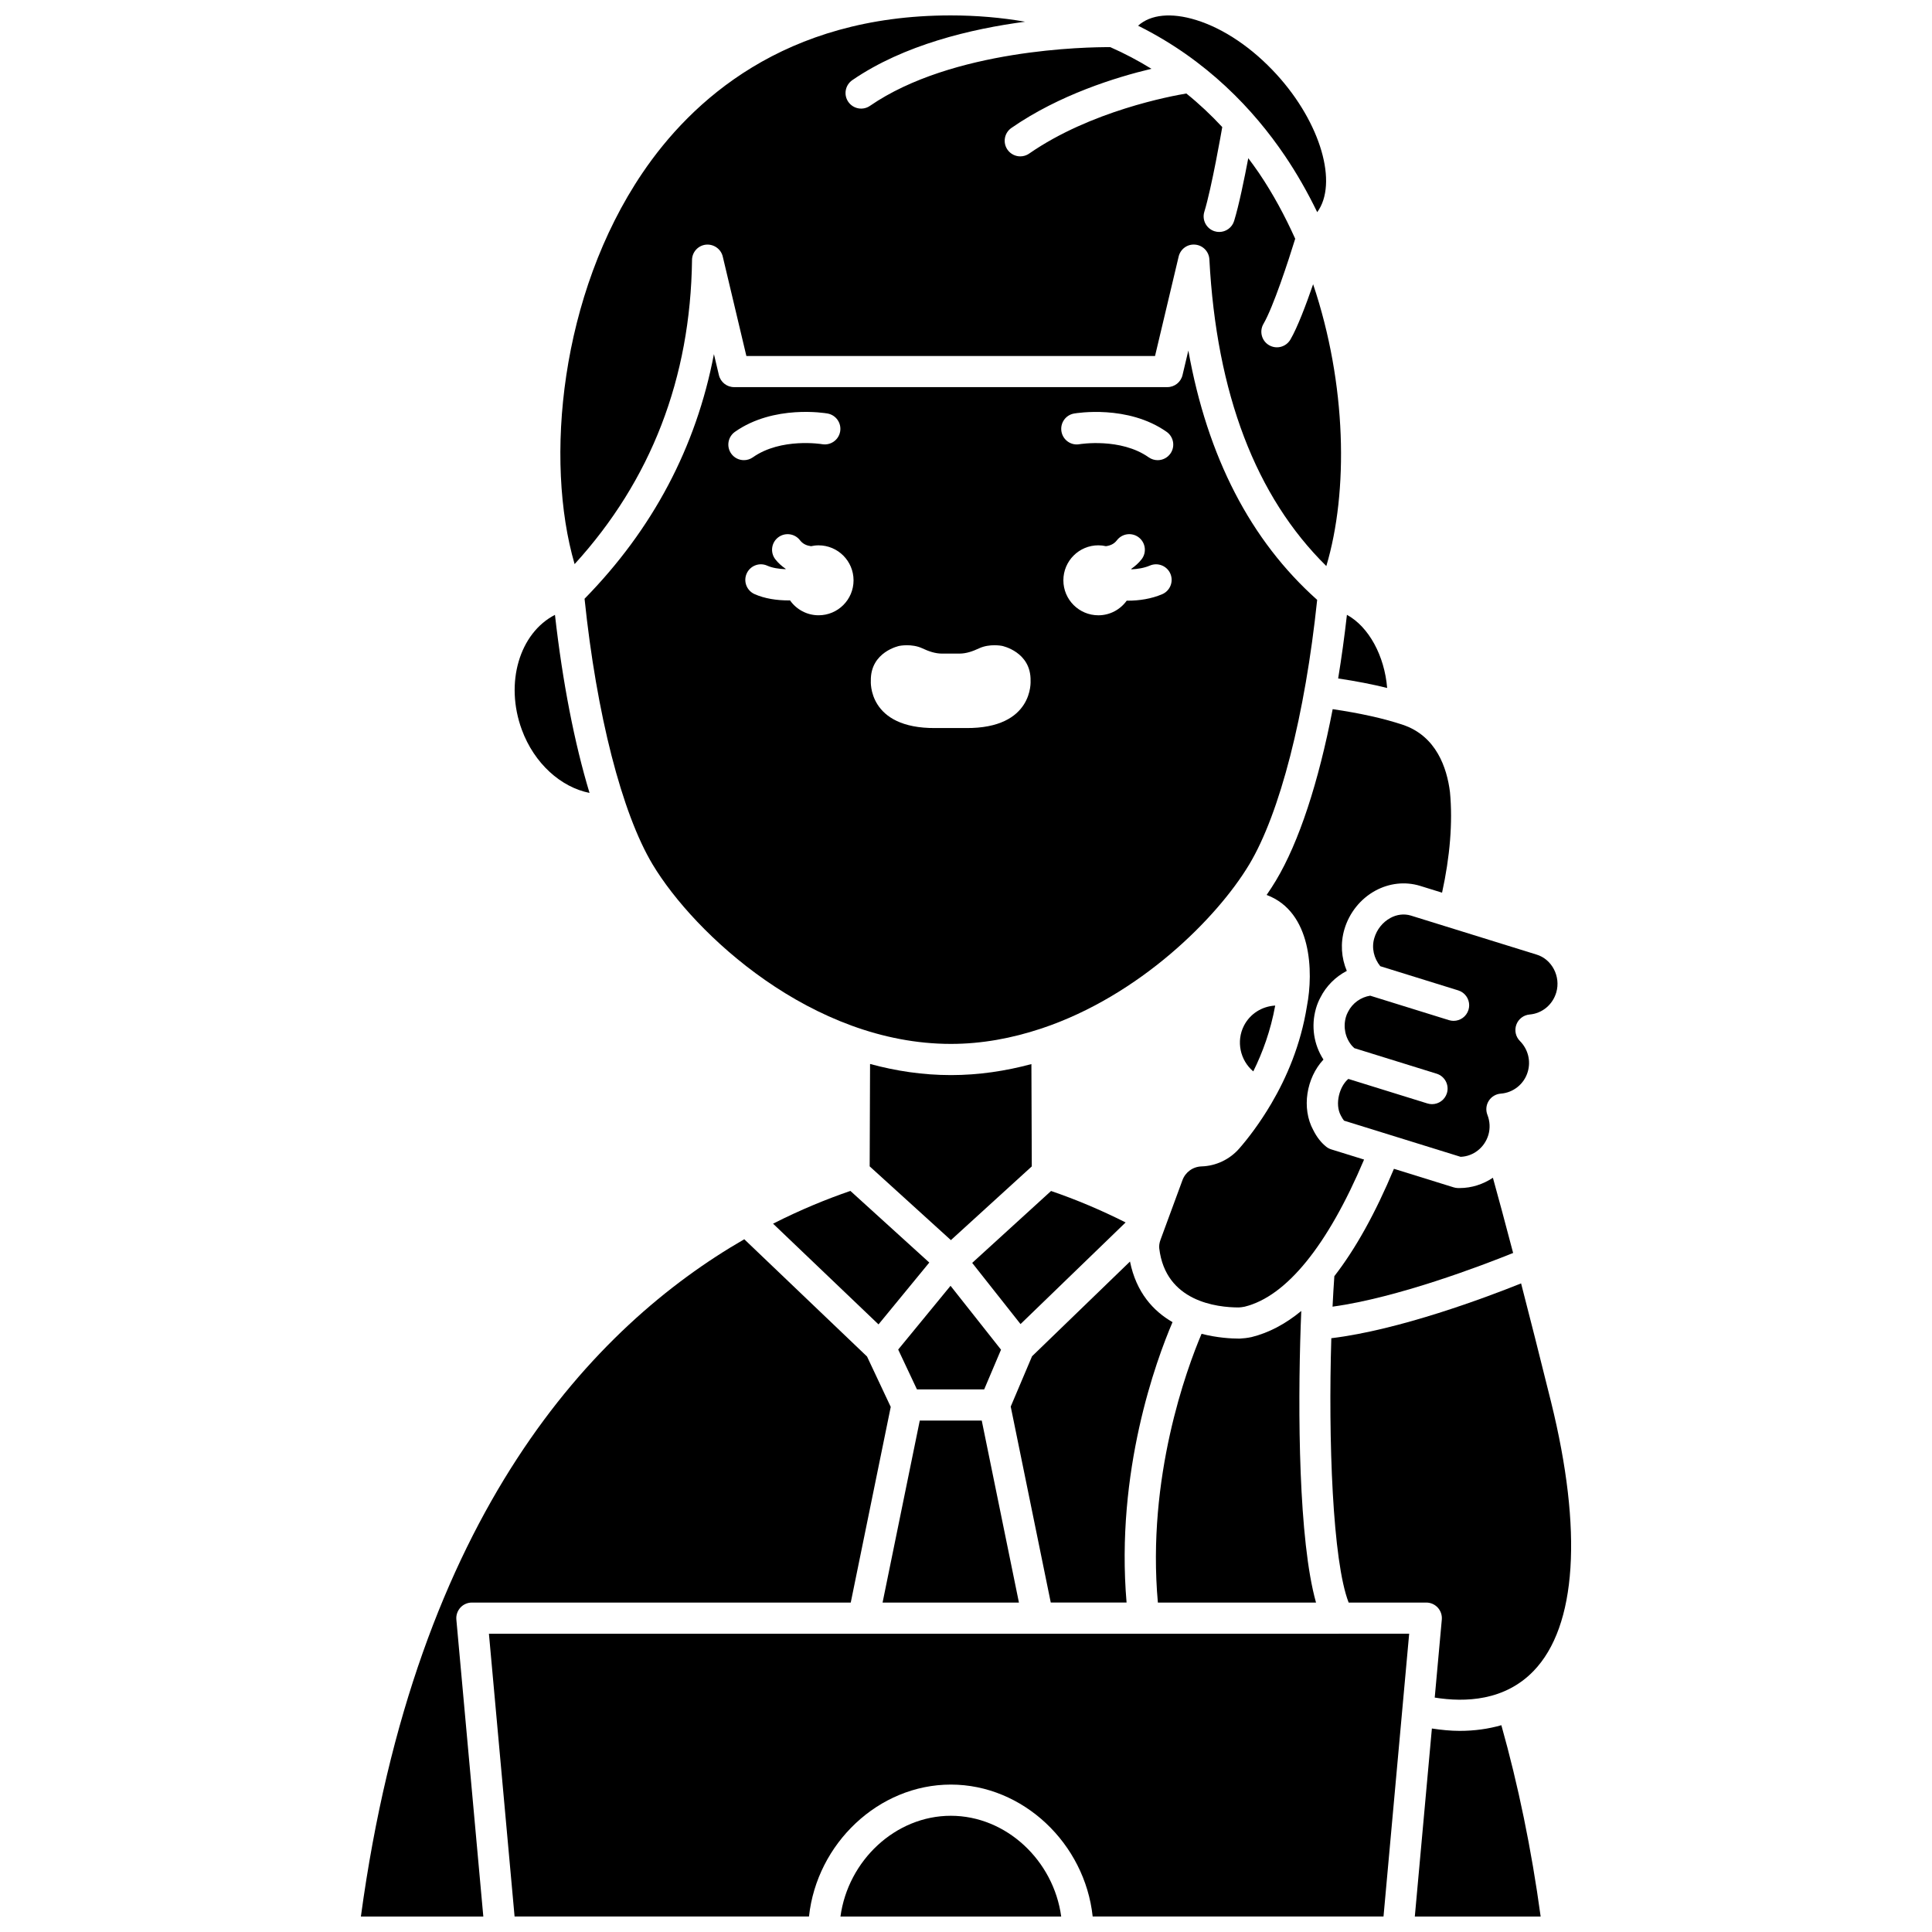 <?xml version="1.0" encoding="UTF-8"?>
<!-- Uploaded to: ICON Repo, www.svgrepo.com, Generator: ICON Repo Mixer Tools -->
<svg width="800px" height="800px" version="1.1" viewBox="144 144 512 512" xmlns="http://www.w3.org/2000/svg">
 <defs>
  <clipPath id="f">
   <path d="m239 472h142v179.9h-142z"/>
  </clipPath>
  <clipPath id="e">
   <path d="m292 148.09h208v146.91h-208z"/>
  </clipPath>
  <clipPath id="d">
   <path d="m445 148.09h51v52.906h-51z"/>
  </clipPath>
  <clipPath id="c">
   <path d="m366 625h60v26.902h-60z"/>
  </clipPath>
  <clipPath id="b">
   <path d="m518 601h35v50.902h-35z"/>
  </clipPath>
  <clipPath id="a">
   <path d="m273 576h245v75.902h-245z"/>
  </clipPath>
 </defs>
 <path d="m396 428.91c-7.387 0-14.555-1.082-21.426-2.949l-0.102 27.137 21.523 19.547 21.438-19.539-0.102-27.113c-6.844 1.84-13.977 2.918-21.332 2.918z"/>
 <path d="m442.3 467.96c-6.523-3.285-13.141-6.074-19.758-8.336l-20.902 19.055 12.812 16.215z"/>
 <path d="m390.27 478.59-20.906-18.984c-6.293 2.156-13.207 4.981-20.496 8.68l27.945 26.691z"/>
 <path d="m476.13 427.93c2.461-4.961 4.609-10.797 5.812-17.445-3.516 0.207-6.656 2.168-8.281 5.332-2.109 4.121-1.016 9.164 2.469 12.113z"/>
 <path d="m530.8 458.85c-0.156 0-0.312 0-0.473-0.004-0.375-0.012-0.746-0.078-1.102-0.188l-15.816-4.91c-4.914 11.75-10.188 21.238-15.793 28.449-0.184 2.57-0.336 5.277-0.477 8.086 17.301-2.387 39.598-10.902 47.855-14.23-2.16-8.23-3.93-14.789-5.359-19.934-2.578 1.715-5.613 2.731-8.836 2.731z"/>
 <path d="m550.43 586.81c11.41-11.828 13.051-37.137 4.621-71.266-3.039-12.258-5.668-22.625-7.945-31.43-9.484 3.805-32.281 12.348-50.293 14.527-0.824 26.867 0.332 59.109 4.594 70.055h20.574c1.16 0 2.266 0.488 3.047 1.344 0.781 0.859 1.168 2.004 1.066 3.164l-1.875 20.672c8.133 1.309 18.559 0.867 26.211-7.066z"/>
 <path d="m443.46 478.32-25.957 25.102-5.652 13.336 10.613 51.934h20.09c-2.965-34.754 7.828-64.164 12.18-74.312-5.113-2.941-9.617-7.875-11.273-16.059z"/>
 <path d="m482.14 377.35c-0.738 1.23-1.566 2.508-2.469 3.82 11.973 4.473 12.441 20.375 10.684 29.449-1.652 10.371-5.445 19.031-9.414 25.793-0.016 0.02-0.016 0.051-0.031 0.07-0.004 0.008-0.016 0.008-0.02 0.016-3.023 5.137-6.141 9.199-8.496 11.895-2.527 2.879-6.152 4.598-9.957 4.715-2.309 0.074-4.305 1.516-5.086 3.684l-5.785 15.711c-0.312 0.828-0.43 1.629-0.352 2.32 1.668 14.137 15.305 15.664 21.086 15.664 0.402-0.023 0.969-0.082 1.543-0.203 11.066-2.727 22.012-16.191 31.652-38.988l-8.688-2.695c-0.492-0.152-0.953-0.395-1.355-0.719-1.348-1.078-2.496-2.547-3.414-4.383-3.164-5.769-1.852-13.852 2.691-18.703-2.582-3.988-3.32-8.902-1.977-13.562 0.297-1.031 0.684-1.984 1.188-2.914 1.527-3.023 4.004-5.477 6.977-7.023-1.461-3.457-1.727-7.352-0.633-11.035 1.285-4.367 4.285-8.105 8.234-10.242 3.688-1.992 7.863-2.445 11.762-1.277l5.883 1.824c2.078-9.461 2.859-18.609 2.098-26.641-0.797-6.422-3.617-14.844-12.445-17.828-5.023-1.695-11.324-3.082-18.641-4.164-3.742 19.375-8.934 35.246-15.035 45.418z"/>
 <path d="m512.45 387.28c-2.027 1.098-3.574 3.035-4.246 5.324-0.77 2.582-0.121 5.34 1.586 7.449l20.652 6.41c1.773 0.551 2.906 2.18 2.906 3.941 0 0.41-0.062 0.816-0.188 1.23-0.551 1.773-2.18 2.902-3.945 2.902-0.406 0-0.816-0.062-1.227-0.188l-20.871-6.481c-2.477 0.395-4.699 1.957-5.863 4.266-0.273 0.508-0.438 0.914-0.57 1.375-0.777 2.699-0.172 5.566 1.617 7.656 0.184 0.203 0.41 0.406 0.621 0.609l21.801 6.766c2.176 0.676 3.394 2.988 2.723 5.168-0.551 1.777-2.18 2.906-3.945 2.906-0.406 0-0.816-0.062-1.227-0.188l-20.945-6.5c-2.281 1.855-3.695 6.602-1.984 9.715 0.285 0.566 0.57 1.012 0.84 1.344l30.895 9.586c3.383-0.121 6.367-2.457 7.363-5.828 0.5-1.734 0.41-3.574-0.262-5.297-0.48-1.223-0.348-2.598 0.352-3.703 0.699-1.113 1.887-1.82 3.191-1.918 3.352-0.246 6.223-2.578 7.152-5.801 0.859-2.887 0.059-5.992-2.078-8.141-1.133-1.137-1.504-2.828-0.949-4.336 0.551-1.508 1.926-2.555 3.527-2.691 3.316-0.285 6.086-2.578 7.051-5.84 1.246-4.238-1.164-8.844-5.266-10.055l-33.293-10.332c-1.758-0.523-3.688-0.301-5.418 0.648z"/>
 <path d="m458.92 236.91-1.543 6.504c-0.441 1.859-2.106 3.176-4.019 3.176h-114.82c-1.91 0-3.574-1.312-4.019-3.176l-1.32-5.566c-4.715 24.695-16.23 46.398-34.285 64.828 3.176 30.582 9.883 56.82 18.043 70.418 11.031 18.383 42.246 47.551 79.051 47.551 8.258 0 16.207-1.523 23.738-4.008 0.098-0.047 0.203-0.062 0.305-0.098 25.887-8.652 46.48-29.238 55.004-43.441 8.133-13.555 14.82-39.668 18.008-70.129-17.617-15.711-29.086-37.824-34.137-66.059zm-121.15 27.289c-1.312-1.863-0.867-4.438 0.996-5.758 10.305-7.258 23.957-4.961 24.531-4.859 2.246 0.395 3.746 2.535 3.352 4.781-0.395 2.238-2.523 3.734-4.773 3.352-0.105-0.02-10.891-1.785-18.352 3.477-0.723 0.508-1.551 0.754-2.375 0.754-1.297 0.004-2.578-0.605-3.379-1.746zm23.168 42.855c-3.137 0-5.902-1.57-7.582-3.957-0.125 0-0.238 0.02-0.363 0.02-3.113 0-6.348-0.477-9.027-1.672-2.082-0.93-3.019-3.371-2.09-5.449 0.93-2.082 3.375-3.027 5.449-2.09 1.355 0.602 3.102 0.871 4.852 0.934 0.012-0.031 0.02-0.066 0.027-0.098-1.012-0.707-1.953-1.512-2.746-2.539-1.387-1.809-1.051-4.402 0.762-5.789 1.805-1.387 4.398-1.051 5.789 0.762 0.785 1.02 1.816 1.418 2.918 1.57 0.645-0.141 1.309-0.227 2-0.227 5.121 0 9.273 4.152 9.273 9.273 0.004 5.117-4.144 9.262-9.262 9.262zm39.023 29.887h-8.035c-18.07 0.152-17.145-12.512-17.145-12.512-0.152-7.723 7.57-9.266 7.57-9.266s3.262-0.664 6.07 0.648c1.66 0.777 3.391 1.398 5.223 1.398h4.606c1.832 0 3.562-0.621 5.223-1.398 2.809-1.312 6.07-0.648 6.07-0.648s7.723 1.543 7.57 9.266c-0.008 0.004 0.918 12.668-17.152 12.512zm52.027-35.469c-2.875 1.227-6.09 1.715-9.129 1.715-0.09 0-0.168-0.012-0.262-0.012-1.684 2.34-4.414 3.883-7.519 3.883-5.121 0-9.273-4.152-9.273-9.273s4.152-9.273 9.273-9.273c0.691 0 1.355 0.086 2.004 0.23 1.102-0.148 2.137-0.551 2.914-1.57 1.387-1.809 3.981-2.152 5.789-0.762 1.809 1.387 2.152 3.981 0.762 5.789-0.793 1.031-1.734 1.836-2.742 2.543 0.016 0.047 0.023 0.09 0.043 0.133 1.664-0.074 3.379-0.352 4.898-1 2.094-0.891 4.527 0.082 5.422 2.172 0.891 2.102-0.082 4.531-2.18 5.426zm2.184-37.273c-0.805 1.141-2.082 1.75-3.379 1.75-0.82 0-1.652-0.246-2.375-0.754-7.457-5.258-18.25-3.496-18.352-3.477-2.25 0.402-4.383-1.125-4.769-3.363-0.387-2.246 1.105-4.383 3.348-4.769 0.578-0.098 14.227-2.398 24.531 4.859 1.863 1.316 2.309 3.891 0.996 5.754z"/>
 <g clip-path="url(#f)">
  <path d="m266 570.04c0.781-0.855 1.891-1.344 3.047-1.344h100.41l10.598-51.852-6.281-13.352-32.535-31.078c-39.777 22.941-87.074 72.504-101.6 179.49h32.445l-7.144-78.699c-0.105-1.156 0.285-2.305 1.062-3.164z"/>
 </g>
 <g clip-path="url(#e)">
  <path d="m327.39 212.89c0.027-2.086 1.602-3.824 3.676-4.051 2.066-0.199 3.988 1.125 4.473 3.152l6.258 26.348h108.3l6.258-26.348c0.477-2 2.324-3.363 4.391-3.16 2.043 0.188 3.641 1.848 3.75 3.894 1.883 35.59 12.309 62.883 30.992 81.285 5.894-19.773 5.402-48.199-3.496-74.684-1.871 5.426-4.137 11.43-6.027 14.672-0.77 1.312-2.152 2.047-3.57 2.047-0.707 0-1.422-0.184-2.078-0.562-1.969-1.148-2.633-3.68-1.488-5.648 2.582-4.422 6.586-16.625 8.414-22.562-2.727-6.055-5.883-11.926-9.613-17.434-0.914-1.348-1.867-2.633-2.824-3.918-1.02 5.359-2.481 12.516-3.754 16.637-0.547 1.777-2.18 2.914-3.945 2.914-0.406 0-0.812-0.059-1.219-0.184-2.18-0.672-3.402-2.984-2.731-5.16 1.949-6.336 4.578-21.453 4.754-22.453-2.996-3.219-6.164-6.195-9.516-8.895-3.981 0.66-25.363 4.621-41.656 15.922-0.719 0.5-1.535 0.738-2.352 0.738-1.309 0-2.594-0.621-3.398-1.777-1.297-1.875-0.836-4.449 1.039-5.75 12.715-8.82 27.793-13.457 37.117-15.68-3.488-2.148-7.113-4.07-10.898-5.734-6.133-0.047-41.809 0.504-63.699 15.555-1.875 1.297-4.449 0.812-5.746-1.066-1.293-1.879-0.812-4.449 1.066-5.746 13.66-9.391 31.559-13.598 45.805-15.488-6.305-1.094-12.883-1.668-19.727-1.668-44.168 0-68.805 22.715-81.699 41.77-21.816 32.246-25.977 76.137-17.969 103.64 20.25-22.191 30.715-49.277 31.117-80.602z"/>
 </g>
 <path d="m404.82 512.2 4.461-10.52-13.379-16.93-13.871 16.895 4.969 10.555z"/>
 <g clip-path="url(#d)">
  <path d="m484.46 185.21c3.238 4.781 6.094 9.82 8.617 15.016 5.543-7.555 1.012-23.559-10.711-36.438-6.434-7.062-14.027-12.207-21.395-14.488-6.559-2.019-12.012-1.492-15.371 1.512 18.301 9.086 30.738 22.398 38.859 34.398z"/>
 </g>
 <g clip-path="url(#c)">
  <path d="m395.98 625.2c-14.68 0-27.242 11.863-29.25 26.707h58.5c-2.008-14.844-14.566-26.707-29.25-26.707z"/>
 </g>
 <g clip-path="url(#b)">
  <path d="m530.82 602.7c-2.375 0-4.844-0.25-7.356-0.629l-4.523 49.832h33.348c-2.445-17.938-5.973-34.918-10.414-50.707-3.449 0.992-7.148 1.504-11.055 1.504z"/>
 </g>
 <g clip-path="url(#a)">
  <path d="m498.78 576.96c-0.012 0-0.02-0.004-0.031-0.004h-225.18l6.801 74.941h78.02c2.074-19.336 18.438-34.965 37.59-34.965 19.152 0 35.52 15.629 37.59 34.965h77.074l6.801-74.945h-18.641c0 0.004-0.012 0.008-0.023 0.008z"/>
 </g>
 <path d="m511.61 326.32c-0.699-8.523-4.856-16.215-10.66-19.387-0.656 5.828-1.441 11.461-2.324 16.867 4.742 0.707 9.086 1.547 12.984 2.519z"/>
 <path d="m300.23 354.13c-3.981-13.168-7.137-29.281-9.16-47.188-9.371 4.82-13.355 18-8.785 30.438 3.285 8.941 10.367 15.25 17.945 16.75z"/>
 <path d="m414.03 568.7-9.855-48.234h-16.426l-9.859 48.234z"/>
 <path d="m492.76 568.7c-4.652-16.477-4.844-50.883-4.055-73.477 0-0.008-0.004-0.012-0.004-0.02 0-0.023 0.008-0.047 0.008-0.07 0.047-1.285 0.094-2.516 0.145-3.715-4.234 3.481-8.625 5.797-13.168 6.918-1.133 0.242-2.129 0.355-3.18 0.41h-0.027c-2.172 0-5.93-0.211-10.051-1.27-3.945 9.293-14.566 38.09-11.578 71.227z"/>
</svg>